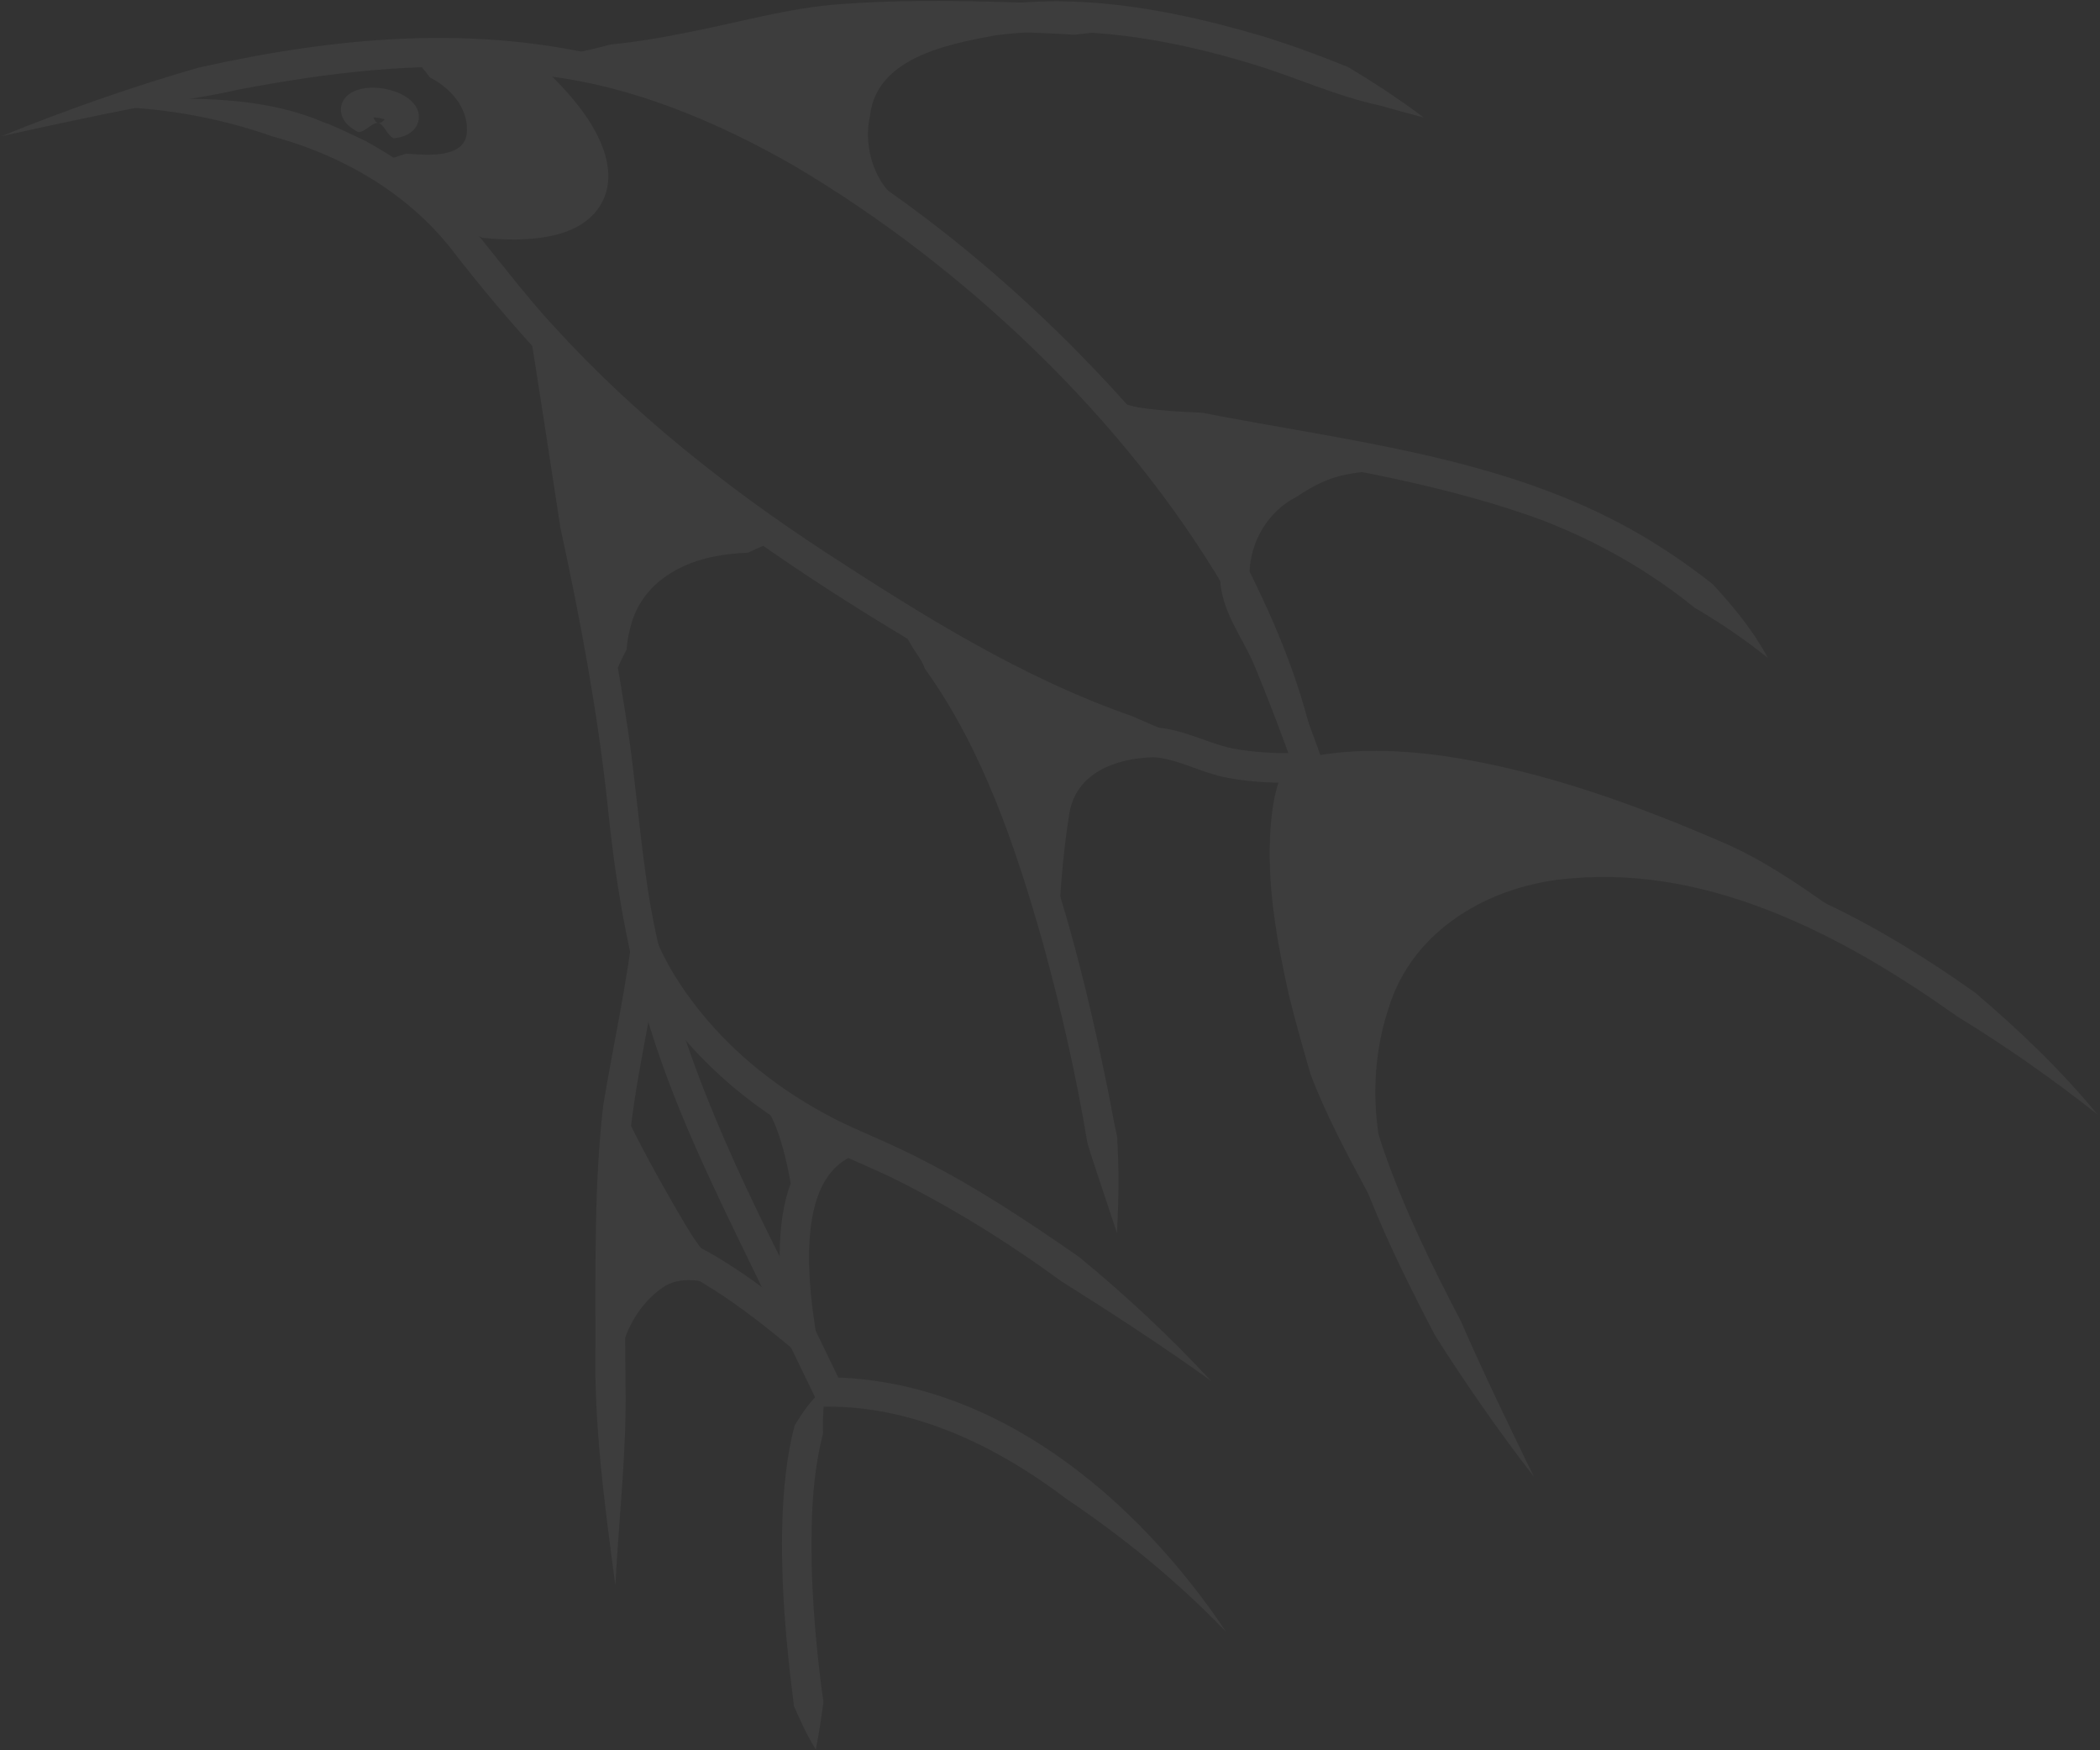<?xml version="1.0" encoding="UTF-8"?>
<svg xmlns="http://www.w3.org/2000/svg" width="672" height="560" viewBox="0 0 672 560" fill="none">
  <rect x="0" y="0" width="672" height="560" fill="#333333" stroke="none"/>
  <g opacity="0.05">
    <path d="M671.172 356.561C656.762 345.18 641.817 334.69 626.36 325.246C590.612 299.833 548.072 277.16 503.103 281.013C477.401 282.839 451.877 297.183 444.237 322.952C440.072 335.492 439.137 349.568 441.097 362.708C441.319 363.644 442.21 366.272 442.5 367.23C449.093 386.384 458.046 404.692 467.512 422.755C474.773 439.46 482.791 455.897 490.831 472.445C479.561 457.923 469.071 442.8 459.16 427.187C449.026 407.788 439.226 387.876 432.455 366.851C430.762 360.882 430.785 354.49 430.718 348.41C430.963 290.211 477.401 265.021 530.655 272.304C549.475 274.821 567.404 281.035 584.22 289.031C601.081 297.027 616.916 306.849 631.995 317.562C646.138 329.567 659.546 342.396 671.239 356.628L671.172 356.561Z" fill="white"></path>
    <path d="M592.84 295.289C580.055 290.345 567.182 285.668 554.241 281.28C538.45 274.041 522.236 267.538 505.754 262.148C491.099 257.382 476.176 253.506 461.098 251.301C446.064 249.23 430.673 248.762 416.508 252.504L419.203 250.522C410.027 275.645 420.807 315.602 428.602 340.859C431.876 355.092 435.172 369.301 438.714 383.533C431.765 370.571 424.593 357.475 419.381 343.71C416.909 335.18 414.459 326.671 412.365 318.03C408.49 300.568 405.26 282.594 406.597 264.509C407.154 257.938 408.067 251.279 411.296 245.332L412.232 243.818C428.847 239.096 446.064 239.653 462.412 241.925C493.927 246.624 523.795 257.56 552.793 270.166C567.137 276.625 580.1 286.113 592.84 295.245L592.84 295.289Z" fill="white"></path>
    <path d="M338.643 301.593C329.4 272.081 324.366 238.049 364.479 232.993C375.504 231.323 384.926 237.537 394.547 239.497C402.32 240.9 410.717 241.279 418.468 240.699L414.459 246.981C410.227 235.221 405.728 223.149 400.873 211.701C397.353 203.772 391.652 196.466 390.56 187.001C388.712 159.405 413.59 140.495 439.426 148.023C442.522 148.847 445.462 150.139 448.269 151.476C442.233 150.563 436.085 150.607 430.228 151.966C424.66 153.035 419.426 155.908 414.904 158.959C404.859 164.06 399.069 175.196 399.937 185.998C400.895 193.682 406.263 200.386 409.492 207.892C415.35 221.723 420.428 235.577 425.417 249.698C414.481 250.745 403.523 250.878 392.766 248.851C384.77 247.448 376.373 242.571 369.045 242.281C356.929 242.637 344.167 247.292 342.14 260.589C340.002 273.997 339.044 287.516 338.576 301.659L338.643 301.593Z" fill="white"></path>
    <path d="M357.397 394.469C355.927 389.703 349.022 369.791 347.931 365.493C344.345 343.821 339.401 322.306 333.565 301.147C324.968 270.946 314.567 240.054 296.325 214.463L295.969 213.973L295.702 213.304C294.9 211.077 292.806 208.583 291.581 206.378C287.305 198.36 280.334 192.012 272.382 187.535C275.523 188.047 278.752 188.649 281.848 189.829C291.537 193.415 300.713 199.874 304.522 209.919L303.898 208.761C313.832 222.303 320.937 237.203 327.173 252.303C339.401 282.527 347.396 314.088 353.945 345.893C355.214 351.839 356.172 357.831 357.486 363.778C358.132 373.956 358.02 384.224 357.419 394.447L357.397 394.469Z" fill="white"></path>
    <path d="M565.779 210.543C558.184 204.462 550.277 199.139 542.17 194.373C527.692 182.613 511.233 173.325 493.883 166.577C458.18 153.414 420.25 148.402 382.899 141.342C373.745 138.068 364.234 134.571 356.283 128.802C365.749 131.096 375.148 131.631 384.703 132.054C431.653 141.23 481.521 146.153 523.772 170.408C532.281 175.308 540.388 180.831 548.094 186.934C554.82 194.195 561.124 201.879 565.734 210.543L565.779 210.543Z" fill="white"></path>
    <path d="M284.989 61.829C275.3 57.53 269.688 47.017 268.886 36.416C269.443 24.945 278.129 15.413 287.884 10.602C324.923 -6.303 366.529 0.557 403.813 11.515C413.101 14.388 422.232 17.729 431.23 21.382C439.649 26.371 447.779 31.739 455.596 37.596C450.852 36.371 446.175 35.079 441.565 33.765C427.555 30.759 414.637 24.7 401.029 20.58C374.235 12.361 345.926 7.617 318.108 11.382C302.695 14.232 280.356 18.709 278.396 37.151C276.525 45.303 278.752 55.504 284.966 61.896L284.989 61.829Z" fill="white"></path>
    <path d="M369.023 7.951C360.582 9.265 352.252 10.157 343.899 11.114C335.636 10.602 327.373 10.312 319.11 10.068C302.584 9.622 286.036 9.511 269.799 10.736C245.032 12.829 221.2 21.516 196.277 23.631C187.613 22.986 179.105 21.694 170.931 19.311C179.35 17.93 187.48 16.393 195.386 14.232C203.427 13.453 211.467 12.094 219.507 10.468C235.9 7.35 252.226 2.473 269.019 1.314C285.924 0.045 302.651 0.156 319.355 0.602C327.707 0.802 336.06 1.225 344.367 1.559C352.63 3.408 360.849 5.301 368.979 7.907L369.023 7.951Z" fill="white"></path>
    <path d="M421.943 246.446C414.659 225.71 404.035 206.623 392.008 188.448C359.869 133.814 308.598 85.304 254.186 53.076C229.263 38.799 202.179 27.44 173.938 24.188C170.641 23.387 166.855 22.763 163.024 22.362C134.07 19.556 104.826 23.275 76.317 28.665C65.582 31.16 54.646 32.474 43.777 34.434C31.327 36.861 12.707 40.826 0.39 43.61C20.235 35.48 42.953 27.507 63.577 21.627C155.251 1.136 220.332 12.361 295.947 69.58C319.578 87.465 341.249 107.71 360.983 129.805C375.794 146.398 389.135 164.461 400.271 183.704C410.138 203.549 418.379 224.619 421.987 246.49L421.943 246.446Z" fill="white"></path>
    <path d="M415.261 247.96C396.285 247.158 377.464 243.261 359.045 238.116C341.093 231.568 323.676 223.55 307.016 214.195C274.097 195.085 242.07 174.862 212.558 150.741C186.589 129.983 163.96 104.993 143.692 78.756C129.415 61.138 108.813 49.445 87.03 43.61C69.635 37.44 50.793 34.233 32.262 34.1C41.572 32.229 51.127 31.583 60.727 31.605C75.026 31.739 90.082 33.342 103.423 39.066C107.254 40.358 113.111 43.32 116.831 45.035C127.633 50.893 137.567 58.288 146.208 67.107C157.144 79.691 166.632 93.055 177.947 105.171C203.159 132.745 232.604 155.997 263.83 176.488C295.1 196.845 326.95 216.846 362.319 229.14C379.335 236.757 396.953 243.283 415.305 247.96L415.261 247.96Z" fill="white"></path>
    <path d="M195.809 217.737C193.671 214.44 192.068 210.832 191.065 206.979C191.778 199.362 194.117 191.633 198.705 185.308C207.948 172.635 224.163 167.868 238.996 167.423C242.671 168.737 246.257 170.229 249.486 172.479C245.856 173.971 242.515 175.307 239.33 176.844C236.101 176.956 232.871 177.29 229.73 177.846C217.525 179.895 206.144 186.644 202.291 198.738C201.422 201.611 200.687 204.618 200.553 207.781C198.749 210.966 197.48 214.284 195.809 217.692L195.809 217.737Z" fill="white"></path>
    <path d="M160.908 16.816C165.652 17.997 170.018 19.912 174.294 22.05C177.546 25.302 180.82 28.576 183.782 32.251C191.622 41.561 200.108 56.996 190.152 68.332C184.629 74.391 175.898 76.039 168.526 76.506C163.737 76.796 159.06 76.573 154.449 76.106C149.972 74.212 145.696 72.119 141.732 69.312C146.453 68.421 150.975 67.686 155.385 66.707C164.583 67.263 181.733 68.956 184.985 58.265C186.099 46.906 175.319 36.616 167.679 28.932L160.864 16.771L160.908 16.816Z" fill="white"></path>
    <path d="M130.863 16.928C134.56 15.903 138.302 15.947 142.133 16.438C145.251 18.264 148.324 20.357 150.997 23.075C156.632 28.487 159.773 36.928 158.659 44.813C157.724 53.9 147.434 58.755 139.594 58.844C135.941 59.112 132.467 58.933 129.014 58.555C125.74 56.751 122.666 54.791 119.949 52.163C123.513 51.093 126.876 50.225 130.039 49.156C136.765 49.646 149.416 50.893 149.438 41.65C149.527 34.166 144.07 28.13 137.567 24.789C135.718 22.183 133.446 19.689 130.885 16.905L130.863 16.928Z" fill="white"></path>
    <path d="M121.04 39.311C119.214 39.089 116.72 42.34 114.67 42.296C111.731 40.781 108.568 38.242 109.169 34.033C111.24 23.631 135.606 27.908 133.981 38.398C133.112 42.519 129.281 43.944 125.985 44.256C124.069 43.543 122.844 39.734 121.04 39.311ZM121.04 39.311C122.844 39.69 124.448 35.948 125.116 34.835C125.562 34.745 125.985 34.723 126.052 34.656C125.562 34.924 124.938 35.503 124.693 36.772C124.493 38.042 124.894 38.799 125.25 39.2C123.223 37.841 119.481 37.173 117.143 37.774C117.633 37.507 118.256 36.928 118.501 35.659C118.702 34.389 118.301 33.632 117.944 33.231C118.011 33.298 118.39 33.498 118.791 33.676C119.014 34.879 119.236 39.066 121.04 39.311Z" fill="white"></path>
    <path d="M196.856 506.856C193.515 481.644 190.019 456.097 190.553 430.618C190.598 404.87 190.063 379.435 193.026 353.71C195.743 337.14 199.44 320.168 201.756 303.642L204.184 286.96L210.843 302.573C214.318 310.546 219.841 318.609 225.543 325.424C237.481 339.679 252.693 350.926 269.353 359.123C277.572 363.02 287.015 366.762 295.59 371.328C313.052 380.192 329.2 390.995 345.147 402.042C360.181 414.314 374.324 427.611 387.509 441.776C371.807 430.528 355.704 420.038 339.556 409.904C324.255 398.701 308.13 388.5 291.292 379.769C282.895 375.292 274.409 371.974 265.255 367.675C242.983 356.762 223.026 340.458 209.418 319.544C206.634 315.29 204.206 311.125 202.068 306.047L211.155 304.978C207.748 330.079 200.754 354.49 200.62 379.97C199.841 400.884 199.952 422.332 200.175 443.313C200.531 464.516 198.059 485.697 196.923 506.923L196.856 506.856Z" fill="white"></path>
    <path d="M392.431 522.202C376.974 506.121 359.824 492.09 341.405 479.684C318.687 462.445 291.292 449.171 262.293 450.106L241.468 407.053C228.305 379.992 214.875 352.842 206.5 323.709C200.175 302.016 196.567 279.209 194.339 256.758C191.132 227.225 185.653 197.914 179.328 168.871C176.922 153.102 171.599 118.29 168.971 102.298C176.21 123.613 182.847 145.173 188.771 166.866C193.092 188.426 197.703 211.701 200.91 233.35C203.048 247.604 204.384 263.507 206.366 277.873C211.935 322.284 230.02 363.265 249.976 402.955L269.465 443.246L265.188 440.662C318.821 441.286 363.967 479.617 392.431 522.202Z" fill="white"></path>
    <path d="M261.068 559.798C258.262 555.299 256.146 550.6 254.074 545.9C253.495 540.956 252.827 536.056 252.337 531.111C251.313 521.222 250.555 511.333 250.333 501.355C250.088 491.399 250.288 481.354 251.468 471.265C252.092 466.231 252.939 461.153 254.275 456.119C256.992 451.487 260.222 446.965 264.453 443.803C263.473 448.97 263.228 453.758 263.384 458.592C259.843 472.378 259.465 486.789 259.754 501.11C259.977 510.776 260.712 520.465 261.714 530.109C262.248 534.92 262.783 539.775 263.518 544.564C262.783 549.575 262.137 554.586 261.046 559.776L261.068 559.798Z" fill="white"></path>
    <path d="M195.32 399.926C198.037 393.021 207.458 393.444 213.538 394.269C230.933 401.24 245.299 412.577 259.62 424.225L251.914 428.724C248.15 408.924 244.096 355.559 278.329 368.321C250.199 372.352 259.776 420.506 263.585 439.95C247.326 426.23 230.064 411.24 210.286 403.089C205.743 400.282 200.687 396.563 195.32 399.926Z" fill="white"></path>
    <path d="M126.52 53.521L145.964 73.856L174.517 71.05L188.749 64.524L190.174 48.354L182.98 32.696C182.98 32.696 171.733 23.943 170.419 22.317C169.105 20.692 166.41 18.219 163.114 18.62C159.817 19.021 148.258 20.068 148.258 20.068C148.258 20.068 151.264 25.213 149.527 29.044C147.79 32.874 151.465 50.581 152.623 51.873C153.781 53.165 142.333 55.748 140.017 54.635C137.7 53.521 125.317 53.388 125.317 53.388L126.519 53.61L126.52 53.521Z" fill="white"></path>
    <path d="M248.484 168.937L225.655 172.256L198.749 194.84L195.787 215.086L190.152 198.137L169.35 103.746L248.484 168.937Z" fill="white"></path>
    <path d="M313.921 5.234L286.815 16.616L271.892 36.394L280.69 59L279.71 65.771L224.34 32.941L189.039 22.496L206.946 13.72L264.543 6.459L301.025 5.479L313.921 5.234Z" fill="white"></path>
    <path d="M442.723 147.623L414.882 150.34L398.824 172.011L392.832 184.818L381.162 162.679L352.252 127.132L394.525 138.803L442.723 147.623Z" fill="white"></path>
    <path d="M379.558 238.985L343.61 225.042L297.573 203.237L314.611 235.644L332.251 280.011L342.986 249.586L356.728 234.953L379.558 238.985Z" fill="white"></path>
    <path d="M557.916 281.659L499.25 276.67L470.742 285.044L444.037 311.214L435.417 340.77L431.876 360.704L428.58 344.668L417.221 318.074L410.984 271.213L415.795 244.842L444.26 246.669L510.119 254.442L557.916 281.659Z" fill="white"></path>
    <path d="M243.005 417.454C243.005 417.454 222.915 404.314 212.002 411.975C201.088 419.637 198.861 432.065 198.861 432.065C198.861 432.065 194.829 405.049 194.384 405.316C193.939 405.583 195.765 377.119 195.765 377.119L199.596 355.425C199.596 355.425 206.523 370.504 220.131 393.155C233.74 415.806 242.114 404.492 243.049 417.454H243.005Z" fill="white"></path>
    <path d="M254.854 391.44C254.854 391.44 251.714 358.187 242.537 351.773C233.361 345.358 270.69 365.003 270.69 365.003C270.69 365.003 264.186 369.992 258.885 381.841C253.584 393.69 254.832 391.418 254.832 391.418L254.854 391.44Z" fill="white"></path>
  </g>
</svg>
